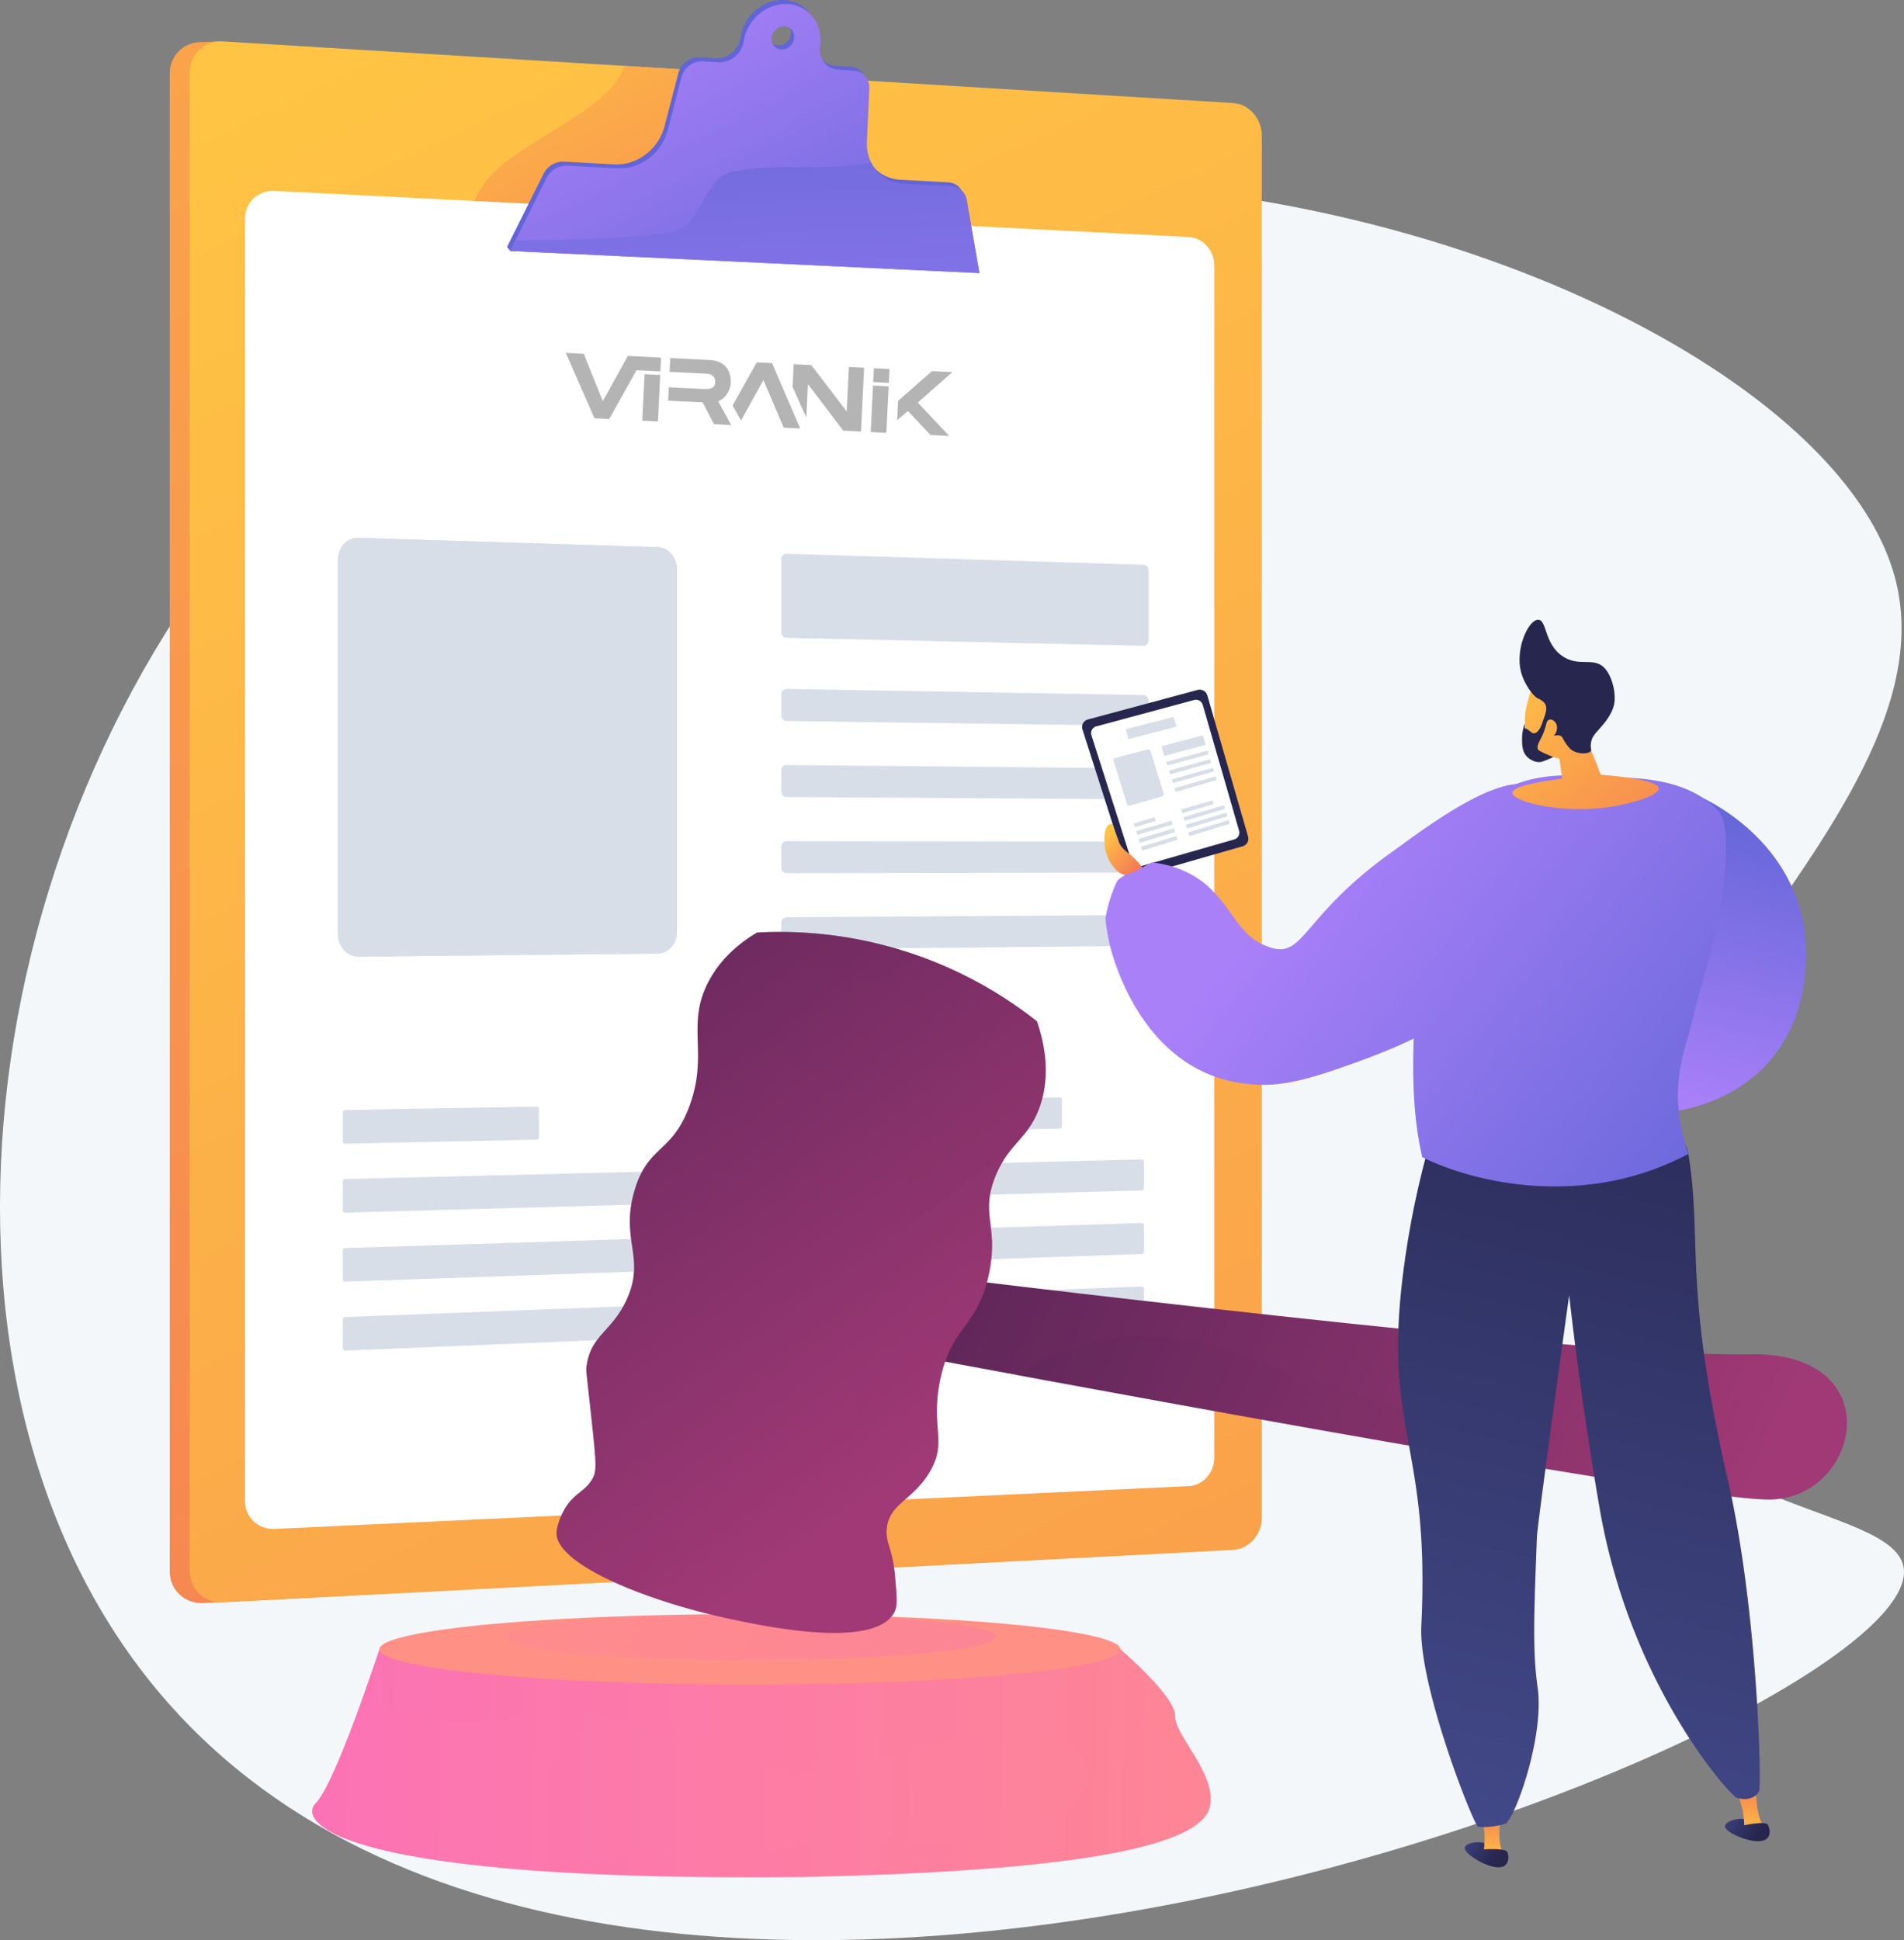 <svg xmlns="http://www.w3.org/2000/svg" xmlns:xlink="http://www.w3.org/1999/xlink" viewBox="0 0 2858.68 2912.69"><rect x="0" y="0" width="2858.68" height="2912.69" fill="#808080" stroke="none"/><defs><style>.cls-1{isolation:isolate;}.cls-2{fill:#f4f7fa;}.cls-3{fill:url(#linear-gradient);}.cls-4{fill:url(#linear-gradient-2);}.cls-5{fill:url(#linear-gradient-3);}.cls-6{fill:#fff;}.cls-7{fill:#6165d7;}.cls-8{fill:url(#linear-gradient-4);}.cls-9{fill:#d8dee8;}.cls-10{fill:url(#linear-gradient-5);}.cls-11{fill:url(#linear-gradient-6);}.cls-12,.cls-14,.cls-17,.cls-18{opacity:0.3;mix-blend-mode:multiply;}.cls-12{fill:url(#linear-gradient-7);}.cls-13{fill:url(#linear-gradient-8);}.cls-14{fill:url(#linear-gradient-9);}.cls-15{fill:url(#linear-gradient-10);}.cls-16{fill:url(#linear-gradient-11);}.cls-17{fill:url(#linear-gradient-12);}.cls-18{fill:url(#linear-gradient-13);}.cls-19{fill:#26264f;}.cls-20{fill:url(#linear-gradient-14);}.cls-21{fill:url(#linear-gradient-15);}.cls-22{fill:url(#linear-gradient-16);}.cls-23{fill:url(#linear-gradient-17);}.cls-24{fill:url(#linear-gradient-18);}.cls-25{fill:url(#linear-gradient-19);}.cls-26{fill:url(#linear-gradient-20);}.cls-27{fill:url(#linear-gradient-21);}.cls-28{fill:url(#linear-gradient-22);}.cls-29{fill:url(#linear-gradient-23);}.cls-30{fill:url(#linear-gradient-24);}.cls-31{fill:url(#linear-gradient-25);}.cls-32{fill:url(#linear-gradient-26);}.cls-33,.cls-34{fill:#b4b4b5;}.cls-33{fill-rule:evenodd;}</style><linearGradient id="linear-gradient" x1="-551.08" y1="-2165.81" x2="2199.66" y2="3635.75" gradientUnits="userSpaceOnUse"><stop offset="0" stop-color="#ffc444"/><stop offset="1" stop-color="#f36f56"/></linearGradient><linearGradient id="linear-gradient-2" x1="575.27" y1="145.72" x2="3326" y2="5947.28" xlink:href="#linear-gradient"/><linearGradient id="linear-gradient-3" x1="855.72" y1="-36" x2="1273.28" y2="844.67" xlink:href="#linear-gradient"/><linearGradient id="linear-gradient-4" x1="996.6" y1="81.57" x2="1307.79" y2="681.73" gradientUnits="userSpaceOnUse"><stop offset="0" stop-color="#aa80f9"/><stop offset="1" stop-color="#6165d7"/></linearGradient><linearGradient id="linear-gradient-5" x1="1195.25" y1="979.18" x2="1164.69" y2="92.83" xlink:href="#linear-gradient-4"/><linearGradient id="linear-gradient-6" x1="2581.18" y1="2748.83" x2="266.46" y2="2695.76" gradientUnits="userSpaceOnUse"><stop offset="0" stop-color="#ff9085"/><stop offset="1" stop-color="#fb6fbb"/></linearGradient><linearGradient id="linear-gradient-7" x1="2543.34" y1="2747.96" x2="353.2" y2="2697.75" xlink:href="#linear-gradient-6"/><linearGradient id="linear-gradient-8" x1="1225.38" y1="2263.21" x2="1434.04" y2="1816.87" xlink:href="#linear-gradient-6"/><linearGradient id="linear-gradient-9" x1="589.95" y1="2168.54" x2="1279.17" y2="2540.29" xlink:href="#linear-gradient-6"/><linearGradient id="linear-gradient-10" x1="945.21" y1="1260.85" x2="2706.98" y2="2383.65" gradientTransform="matrix(0.99, -0.13, 0.13, 0.99, -337.19, 369.25)" gradientUnits="userSpaceOnUse"><stop offset="0" stop-color="#311944"/><stop offset="1" stop-color="#a03976"/></linearGradient><linearGradient id="linear-gradient-11" x1="406.61" y1="835.52" x2="1447.37" y2="2259.93" gradientTransform="matrix(1, 0, 0, 1, 0, 0)" xlink:href="#linear-gradient-10"/><linearGradient id="linear-gradient-12" x1="406.63" y1="835.54" x2="1447.37" y2="2259.93" gradientTransform="matrix(1, 0, 0, 1, 0, 0)" xlink:href="#linear-gradient-10"/><linearGradient id="linear-gradient-13" x1="1225.53" y1="1418.47" x2="2728.53" y2="2376.35" xlink:href="#linear-gradient-10"/><linearGradient id="linear-gradient-14" x1="2523.95" y1="1723.57" x2="2639.2" y2="1262.54" xlink:href="#linear-gradient-4"/><linearGradient id="linear-gradient-15" x1="2307.48" y1="2984.45" x2="2362.16" y2="3033.09" gradientTransform="translate(-68.7 159.4) rotate(-8.05)" gradientUnits="userSpaceOnUse"><stop offset="0" stop-color="#444b8c"/><stop offset="1" stop-color="#26264f"/></linearGradient><linearGradient id="linear-gradient-16" x1="1434.88" y1="3033.16" x2="1434.88" y2="2937.92" gradientTransform="translate(847.5 29.88) rotate(-8.05)" xlink:href="#linear-gradient"/><linearGradient id="linear-gradient-17" x1="2312.98" y1="2978.28" x2="2367.65" y2="3026.91" xlink:href="#linear-gradient-15"/><linearGradient id="linear-gradient-18" x1="2247.01" y1="2821.79" x2="2301.69" y2="2870.43" gradientTransform="matrix(1, 0, 0, 1, 0, 0)" xlink:href="#linear-gradient-15"/><linearGradient id="linear-gradient-19" x1="837.45" y1="82.66" x2="897.59" y2="133.86" gradientTransform="matrix(0.14, 0.99, 0.99, -0.14, 1519.34, 513)" xlink:href="#linear-gradient"/><linearGradient id="linear-gradient-20" x1="1374.37" y1="2870.52" x2="1374.37" y2="2775.27" gradientTransform="translate(925.31)" xlink:href="#linear-gradient"/><linearGradient id="linear-gradient-21" x1="-8461.26" y1="2914.2" x2="-8817.79" y2="1474.71" gradientTransform="matrix(-1, 0, 0, 1, -6166.07, 0)" xlink:href="#linear-gradient-15"/><linearGradient id="linear-gradient-22" x1="2079.28" y1="1283.53" x2="2770.83" y2="1832.37" xlink:href="#linear-gradient-4"/><linearGradient id="linear-gradient-23" x1="2252.51" y1="2815.61" x2="2307.18" y2="2864.25" gradientTransform="matrix(1, 0, 0, 1, 0, 0)" xlink:href="#linear-gradient-15"/><linearGradient id="linear-gradient-24" x1="2000.27" y1="1383.09" x2="2691.81" y2="1931.94" xlink:href="#linear-gradient-4"/><linearGradient id="linear-gradient-25" x1="2300.78" y1="1087" x2="2596.88" y2="1459.53" xlink:href="#linear-gradient"/><linearGradient id="linear-gradient-26" x1="2313.27" y1="1077.08" x2="2609.38" y2="1449.61" xlink:href="#linear-gradient"/></defs><g class="cls-1"><g id="Illustration"><path class="cls-2" d="M256.38,2562.15c653,908.74,2662.63,117.34,2661.72-127-.36-99.74-335.62-82.65-440.9-321.15-168.68-382.15,527.54-798.78,427.3-1171.83-127-472.62-1552.26-948.95-2348-218.4C45.13,1193.28-101.07,2064.75,256.38,2562.15Z" transform="translate(-59.43 -75.22)"/><path class="cls-3" d="M1924,2354.83c0,25.41-19.29,47-43.14,48.25L364.76,2481.83c-27.84,1.45-50.46-19.7-50.46-47.24V185.24c0-27.53,22.62-48.48,50.46-46.78l20.31-1.08L1880.88,231c23.85,1.46,43.14,23.23,43.14,48.63Z" transform="translate(-59.43 -75.22)"/><path class="cls-4" d="M1953.89,2353.79c0,25.41-19.29,47-43.15,48.24L394.63,2480.79c-27.84,1.44-50.46-19.7-50.46-47.24V184.2c0-27.54,22.62-48.48,50.46-46.78l1516.11,92.5c23.86,1.45,43.15,23.23,43.15,48.63Z" transform="translate(-59.43 -75.22)"/><path class="cls-5" d="M788,348.89c-37.68,48.45-43.06,140,21.54,177.65,140,86.14,323,59.22,457.59-32.3,99.05-69.33,56.87-197.88,28.52-301.85L997.42,174.2C971.76,245.91,835.21,285.88,788,348.89Z" transform="translate(-59.43 -75.22)"/><path class="cls-6" d="M1882.58,2263.76c0,22.49-17.14,41.53-38.33,42.52L471.47,2370.53c-24.37,1.14-44.16-17.54-44.16-41.73V403.39c0-24.19,19.79-42.81,44.16-41.58L1844.25,431c21.19,1.07,38.33,20.17,38.33,42.66Z" transform="translate(-59.43 -75.22)"/><path class="cls-7" d="M1506.22,369.74c-2-11.81-11.25-20.15-22.93-20.78L1411,345.08c-32.65-1.75-56.26-29-54.71-63.2l3.58-79.26c.67-14.65-9.46-26.4-23.51-27.28l-23.32-1.45c-17.75-1.1-29.89-17-27.09-35.48,5-32.72-16.56-60.95-48.13-63.06s-61.47,22.83-66.45,55.74a38,38,0,0,1-13.15,23.22,35.18,35.18,0,0,1-24.58,8.44l-23.81-1.48c-14.4-.9-28.21,9.52-32,24.19l-20.68,79.44c-8.94,34.33-41.35,59-75.33,57.13l-76-4.09c-12.4-.66-24.67,6.78-30.53,18.54L820.74,445.94l4.69,6,699.75,27.21ZM1227.54,143.51c-9.28-.59-15.63-8.87-14.17-18.5s10.16-16.94,19.44-16.33,15.6,8.88,14.14,18.49S1236.81,144.1,1227.54,143.51Z" transform="translate(-59.43 -75.22)"/><path class="cls-8" d="M1510.91,375.73c-2-11.8-11.25-20.15-22.94-20.78l-72.24-3.88c-32.65-1.75-56.26-29-54.71-63.19l3.58-79.27c.67-14.65-9.46-26.4-23.51-27.28l-23.33-1.44c-17.74-1.11-29.88-17-27.08-35.49,5-32.72-16.56-60.95-48.14-63.06s-61.47,22.83-66.45,55.74a38,38,0,0,1-13.15,23.23,35.14,35.14,0,0,1-24.58,8.43l-23.8-1.48c-14.4-.9-28.21,9.52-32,24.19l-20.68,79.44c-8.94,34.33-41.35,58.95-75.33,57.13l-76-4.09c-12.41-.66-24.67,6.78-30.53,18.54L825.43,451.94l704.44,33.21ZM1232.23,149.5c-9.28-.59-15.63-8.87-14.17-18.49s10.16-16.95,19.44-16.34,15.6,8.88,14.14,18.5S1241.5,150.09,1232.23,149.5Z" transform="translate(-59.43 -75.22)"/><path class="cls-9" d="M1784,1036.26c0,4.79-3.21,8.61-7.17,8.52l-536.74-12c-4.27-.1-7.74-4.21-7.74-9.2V915.26c0-5,3.47-8.92,7.74-8.79l536.74,16.66c4,.12,7.17,4.11,7.17,8.91Z" transform="translate(-59.43 -75.22)"/><path class="cls-9" d="M1784,1156.4c0,4.79-3.21,8.64-7.17,8.58l-536.74-7.41c-4.27-.06-7.74-4.15-7.74-9.14v-30.08c0-5,3.47-9,7.74-8.9l536.74,9.19c4,.07,7.17,4,7.17,8.81Z" transform="translate(-59.43 -75.22)"/><path class="cls-9" d="M1784,1266.4c0,4.8-3.21,8.67-7.17,8.65l-536.74-3.21c-4.27,0-7.74-4.09-7.74-9.08v-30.08c0-5,3.47-9,7.74-9l536.74,5c4,0,7.17,4,7.17,8.75Z" transform="translate(-59.43 -75.22)"/><path class="cls-9" d="M1784,1376.41c0,4.8-3.21,8.69-7.17,8.7l-536.74,1c-4.27,0-7.74-4-7.74-9V1347c0-5,3.47-9,7.74-9l536.74.78c4,0,7.17,3.9,7.17,8.69Z" transform="translate(-59.43 -75.22)"/><path class="cls-9" d="M1784,1486.42c0,4.79-3.21,8.71-7.17,8.75l-536.74,5.21c-4.27,0-7.74-4-7.74-9v-30.09c0-5,3.47-9,7.74-9.08l536.74-3.43c4,0,7.17,3.84,7.17,8.64Z" transform="translate(-59.43 -75.22)"/><path class="cls-9" d="M1047.22,1506.82l-449.8,4.5c-16.89.17-30.61-15-30.61-33.91V915.85c0-18.89,13.72-33.78,30.61-33.25l449.8,14.08c15.87.49,28.71,15.7,28.71,34v542.82C1075.93,1491.72,1063.09,1506.66,1047.22,1506.82Z" transform="translate(-59.43 -75.22)"/><path class="cls-9" d="M596.39,897.73H597l449.81,14c8.75.27,15.86,8.81,15.86,19v543c0,9.84-6.84,18-15.34,18.11l-449.8,4.38c-9.46.09-17.16-8.42-17.16-19V915.77C580.34,905.71,587.39,897.79,596.39,897.73Zm0-15.15c-16.42.1-29.58,14.76-29.58,33.27v561.56c0,18.9,13.72,34.08,30.61,33.91l449.8-4.5h.18c15.79-.26,28.53-15.16,28.53-33.35V930.64c0-18.26-12.84-33.47-28.71-34L597.42,882.6Z" transform="translate(-59.43 -75.22)"/><path class="cls-9" d="M865.25,1786.15l-287.71,6.09a3.61,3.61,0,0,1-3.49-3.82v-42.75a3.78,3.78,0,0,1,3.49-4l287.71-5.14a3.53,3.53,0,0,1,3.36,3.76v41.92A3.7,3.7,0,0,1,865.25,1786.15Z" transform="translate(-59.43 -75.22)"/><path class="cls-9" d="M1066.74,1882.11l-489.2,13.68a3.58,3.58,0,0,1-3.49-3.79v-42.76a3.82,3.82,0,0,1,3.49-4l489.2-12a3.43,3.43,0,0,1,3.26,3.68v41.36A3.66,3.66,0,0,1,1066.74,1882.11Z" transform="translate(-59.43 -75.22)"/><path class="cls-9" d="M1066.74,1982.34l-489.2,17a3.56,3.56,0,0,1-3.49-3.77v-42.76a3.85,3.85,0,0,1,3.49-4l489.2-15.38a3.4,3.4,0,0,1,3.26,3.66v41.37A3.7,3.7,0,0,1,1066.74,1982.34Z" transform="translate(-59.43 -75.22)"/><path class="cls-9" d="M1066.74,2082.56l-489.2,20.32a3.52,3.52,0,0,1-3.49-3.74v-42.76a3.87,3.87,0,0,1,3.49-4l489.2-18.71a3.38,3.38,0,0,1,3.26,3.64v41.37A3.73,3.73,0,0,1,1066.74,2082.56Z" transform="translate(-59.43 -75.22)"/><path class="cls-9" d="M1650.84,1769.52l-415.27,8.79a3.4,3.4,0,0,1-3.2-3.65v-40.91a3.56,3.56,0,0,1,3.2-3.78l415.27-7.42c1.67,0,3,1.57,3,3.57v39.72C1653.86,1767.84,1652.51,1769.49,1650.84,1769.52Z" transform="translate(-59.43 -75.22)"/><path class="cls-9" d="M1773.89,1862.34l-538.32,15.05a3.37,3.37,0,0,1-3.2-3.63v-40.91a3.6,3.6,0,0,1,3.2-3.81l538.32-13.26c1.63,0,3,1.53,3,3.51v39.38C1776.85,1860.65,1775.52,1862.29,1773.89,1862.34Z" transform="translate(-59.43 -75.22)"/><path class="cls-9" d="M1773.89,1957.76l-538.32,18.71a3.35,3.35,0,0,1-3.2-3.62V1932a3.63,3.63,0,0,1,3.2-3.83l538.32-16.92c1.63,0,3,1.51,3,3.49v39.38C1776.85,1956.05,1775.52,1957.7,1773.89,1957.76Z" transform="translate(-59.43 -75.22)"/><path class="cls-9" d="M1773.89,2053.18l-538.32,22.36a3.31,3.31,0,0,1-3.2-3.59V2031a3.65,3.65,0,0,1,3.2-3.84l538.32-20.58c1.63-.07,3,1.49,3,3.47v39.38C1776.85,2051.45,1775.52,2053.11,1773.89,2053.18Z" transform="translate(-59.43 -75.22)"/><path class="cls-10" d="M1488,355l-72.24-3.88a56.51,56.51,0,0,1-48.31-31.81c-66.94,14-137.48-.62-208,13.48-48.45,10.77-43.07,86.14-96.9,91.52-77.22,10.43-153.62,11.16-229.22,11.9l-7.86,15.78,704.44,33.21-19-109.42C1508.87,363.93,1499.66,355.58,1488,355Z" transform="translate(-59.43 -75.22)"/><path class="cls-11" d="M684.09,2551.32H629s-65.8,201-95.42,230.64,40.17,118.46,730.82,111.05c471-9.87,601.81-56.76,611.68-106.11s-53-106.12-52.41-135.74-82-99.84-82-99.84Z" transform="translate(-59.43 -75.22)"/><path class="cls-12" d="M1823.64,2651.16c.58-29.61-82-99.84-82-99.84H629s-10.2,31.16-24.37,70.74c40.55,31.45,93.16,38.89,143.29,38.89,77.34,3.51,151.17-31.64,221.47-7,126.56,42.19,249.6,105.47,386.7,70.31,84.37-21.09,165.22-56.24,253.11-52.73,52.73,0,109,56.25,70.3,102-109,116-281.23,45.7-428.87,73.82-87.89,17.58-168.74,10.55-253.11,10.55-10.55,0-24.61,10.54-35.16,10.54a1073.7,1073.7,0,0,1-157,10.41c108.77,10.37,257.44,16.41,459,14.25,471-9.87,601.81-56.76,611.68-106.11S1823.05,2680.78,1823.64,2651.16Z" transform="translate(-59.43 -75.22)"/><ellipse class="cls-13" cx="1125.86" cy="2476.1" rx="556.32" ry="52.96"/><ellipse class="cls-14" cx="1125.86" cy="2457.6" rx="369.79" ry="34.46"/><path class="cls-15" d="M1434.21,1987.62S2464,2114.93,2682.31,2108.35s170.86,218.35,32.29,218-1269.26-213.18-1269.26-213.18Z" transform="translate(-59.43 -75.22)"/><path class="cls-16" d="M1196.16,1475.25c-21,12.35-51.93,34.68-72.18,72.18-35.73,66.15.2,108.64-29.62,188.79-26.4,71-62.07,57.79-82.29,126.15-22.11,74.75,17.56,100.56-12.2,164.67-22.4,48.23-53.47,52.18-59.88,99.34-1,7.35-.22,7.11,8.16,85.51,6.74,63.13,7.24,72.68,0,84.59-11.79,19.4-29.4,20.84-43.55,49-5.1,10.15-9.13,22.53-9.52,29.93-2.52,47.07,130.34,101.84,254.8,128.93,54.27,11.81,220.79,47.69,252-8.12,5.78-10.33,3.76-25.47,1.52-53-3.54-43.4-14.37-50.61-12.67-72.21,3-38.61,39.79-43.37,65-86.81,26.2-45.24.75-65,15-136.08,16.7-83.5,56.27-78.58,73.49-160.57,15.33-73-13.77-87.9,9.74-146.23,20.37-50.53,48.74-55.56,66-103,17.58-48.23,7.68-96.39-3.64-129.86a622.17,622.17,0,0,0-420.15-133.26Z" transform="translate(-59.43 -75.22)"/><path class="cls-17" d="M1616.31,1608.51a622.17,622.17,0,0,0-420.15-133.26c-17.73,10.45-42.62,28.09-62.13,56,45.94-10.88,152.36-28.65,255,26.33,14.09,7.55,126.12,67.54,120.4,137.84-3.69,45.26-52.1,44.56-79.58,107.11-32.51,74,20.1,109.49-8.16,196-21.7,66.37-57.68,60.76-73.49,127.92-15.49,65.83,16.62,81.73-2.72,138.8-24.94,73.59-98.67,107.13-108.86,111.58-7.48,3.27-39.42,16.7-91.52,17-100,.61-178.33-47.65-217.4-76.45-7.78,6.39-15.9,13.79-23.12,28.15-5.1,10.15-9.13,22.53-9.52,29.93-2.52,47.07,130.34,101.84,254.8,128.93,54.27,11.81,220.79,47.69,252-8.12,5.78-10.33,3.76-25.47,1.52-53-3.54-43.4-14.37-50.61-12.67-72.21,3-38.61,39.79-43.37,65-86.81,26.2-45.24.75-65,15-136.08,16.7-83.5,56.27-78.58,73.49-160.57,15.33-73-13.77-87.9,9.74-146.23,20.37-50.53,48.74-55.56,66-103C1637.53,1690.14,1627.63,1642,1616.31,1608.51Z" transform="translate(-59.43 -75.22)"/><path class="cls-18" d="M2722.08,2110a146.75,146.75,0,0,1-7.43,13c-71.91,117.07-219.85,103.57-341.13,100.3-162.32-.73-310.26-67.43-465.9-118.79-107-38.05-223.66-29.21-321.67,34.93,307.39,56.89,1020.46,186.71,1128.65,187C2844,2326.68,2893.91,2130.52,2722.08,2110Z" transform="translate(-59.43 -75.22)"/><path class="cls-19" d="M1692.85,1155.31a11.87,11.87,0,0,0-7.32,5.7,11.58,11.58,0,0,0-.91,9.14l68,213.1a12,12,0,0,0,14.71,7.75l157.87-45.35a11.71,11.71,0,0,0,8.13-14.47l-61.21-212.07a11.93,11.93,0,0,0-14.6-8.11Z" transform="translate(-59.43 -75.22)"/><path class="cls-6" d="M1705.41,1165.67a10.64,10.64,0,0,0-6.53,5.08,10.32,10.32,0,0,0-.81,8.15l60.62,190a10.66,10.66,0,0,0,13.11,6.91l140.79-40.44a10.45,10.45,0,0,0,7.25-12.91l-54.58-189.11a10.66,10.66,0,0,0-13-7.24Z" transform="translate(-59.43 -75.22)"/><path class="cls-20" d="M2597.39,1264.65c8.75,3.3,142.14,56.35,169.56,195.58,2.22,11.25,23.65,130.87-57.47,215.37-91,94.76-266.12,92.41-335.65,13.2-16.21-18.48-24.77-39-29.56-56.15h0l18.32-48.67c22.35-27,52.79-33.38,69-37.39,40.07-9.87,70.33,8,93.27-11.35,12.7-10.69,15.22-26.08,17.48-39.82,7.67-46.82-18.75-75.64-20.68-104.51-1.43-21.58-9-68.87,19.18-99.71C2558.72,1271.67,2583.43,1266.36,2597.39,1264.65Z" transform="translate(-59.43 -75.22)"/><path class="cls-21" d="M2649.37,2816.3c1.56-8.57,29.23-16.33,42.94-4.85,6.8,5.7,11.49,17.25,7.55,22.47-1.43,1.9,4.44,5.24-1.18,5.31C2680,2839.44,2647.82,2824.81,2649.37,2816.3Z" transform="translate(-59.43 -75.22)"/><path class="cls-22" d="M2678.38,2819.42l28.47-4c-13.19-15.88-10.75-66.44-10.75-66.44l-30.27,6.76s3.45,13.88,9.32,34.35C2677.15,2797.07,2678.05,2808,2678.38,2819.42Z" transform="translate(-59.43 -75.22)"/><path class="cls-23" d="M2675.86,2815.91s34.27-7.9,38-1.1,6.58,25-15.16,24.42S2673.93,2821.67,2675.86,2815.91Z" transform="translate(-59.43 -75.22)"/><path class="cls-24" d="M2258.77,2848.44c2.74-8.27,31.23-12.08,43.2,1.21,5.94,6.59,9,18.69,4.33,23.31-1.68,1.68,3.66,5.8-1.92,5.08C2285.89,2875.65,2256,2856.65,2258.77,2848.44Z" transform="translate(-59.43 -75.22)"/><path class="cls-25" d="M1766,1397.81l-26-12.46a57.25,57.25,0,0,1-14.91-17.76,67.78,67.78,0,0,1-7.49-30.14c.06,0-1.19-21.06,7.74-24.62a7.55,7.55,0,0,1,4.08-.37l9.26,24.38s1.48,10.6,18.2,21.6c16.58,14.44,23.25,27.64,23.25,27.64Z" transform="translate(-59.43 -75.22)"/><path class="cls-26" d="M2287.06,2855.59h28.75c-10.84-17.57-1.34-67.3-1.34-67.3l-30.92,2.46s1.47,14.22,4.41,35.31C2289,2833.29,2288.32,2844.27,2287.06,2855.59Z" transform="translate(-59.43 -75.22)"/><path class="cls-27" d="M2212.55,1768.38a1329.77,1329.77,0,0,0-44.58,204c-34.92,254,39.3,262.13,25.44,543.62-4.42,89.85,77.84,297,85.09,301.62a91.78,91.78,0,0,0,11.38.44,113,113,0,0,0,29-4.83c13-2.24,60-129.51,49.12-205.17-7.7-53.55-5.47-111-1-226,.72-18.63,48.38-362.36,48.38-362.36h0c14.49,127.23,31.16,235.34,45.61,319.15,46.44,269.29,197.41,432.28,205.28,434.9,1.56.62,15.72,5.77,27.31-1.87a18.83,18.83,0,0,0,6.9-7.78c4-3.16-1.19-268.85-47.23-468.81-66.84-290.23-37.74-358.14-58.91-487.78C2576,1695.39,2212.55,1768.38,2212.55,1768.38Z" transform="translate(-59.43 -75.22)"/><path class="cls-28" d="M2482.52,1242c-44.37-1.3-130.32-15.79-186.5,34.76-1,.88-5.52,5.85-11.18,12.49a366.34,366.34,0,0,0-39.67,56.92c-11.85,21.13-22.55,45.75-33.34,82.46a707.93,707.93,0,0,0-26.31,143.87c-10.27,135.06-.09,197.37,9.15,239.74,40.12,20.61,143.51,57.48,266.69,39.16a416.34,416.34,0,0,0,133-43.8c-32-96.78-6.89-148.56,4.94-196.3,16.87-68.06,17.14-62.92,31-117,22.92-89.22,26.68-180.38,10.93-199C2598.76,1245,2522.25,1243.16,2482.52,1242Z" transform="translate(-59.43 -75.22)"/><path class="cls-29" d="M2285.05,2851.76s35-3,37.76,4.23,3,25.68-18.43,22.05S2282.33,2857.2,2285.05,2851.76Z" transform="translate(-59.43 -75.22)"/><path class="cls-30" d="M2365.1,1258.18c-48.54-31.58-175.45,67.37-213.87,94.65-149,105.81-131.13,171.82-198.8,138.87-45.75-22.28-52-89.44-130.16-114.7a166.79,166.79,0,0,0-33.37-7.09c-.1,0-25.82,13.73-25.93,13.77-9.13,3-18.27,5.91-25.93,13.77a202.6,202.6,0,0,0-17.88,56.8A293.61,293.61,0,0,0,1725,1491c2.94,13,37.29,155.85,156.69,199.83A212,212,0,0,0,1931,1702.3c39.24,4.75,74.8-1.06,135.6-22,103-35.49,181.61-68.78,251.13-150.14a109,109,0,0,0,8.66-11.77C2378.13,1439.1,2412,1288.66,2365.1,1258.18Z" transform="translate(-59.43 -75.22)"/><path class="cls-31" d="M2357.64,1191.12c-13.75-23.24-7.63-49.79-6.24-55.53,5.78-24,7.93-27.66,12.38-32.74l6.31-6.67s.39-.29.8-.57c4.39-3,20.75-7.92,24.29-8.09,11.28-.57,34.25,39.9,47.4,102.27q1.61,3.35,3.18,6.75c6.52,14.15,12.12,28.07,16.92,41.64,76.28,6.45,86.86,15.39,87.2,20.56.72,10.88-42.74,23.45-75.43,28.24-71.28,10.44-144.55-8.36-144.22-21.66.15-5.78,14.32-13.32,74.75-21.24q-2.13-15-4.24-30C2395.82,1213,2367.76,1208.24,2357.64,1191.12Z" transform="translate(-59.43 -75.22)"/><path class="cls-19" d="M2343.3,1084.61c5.14,19,19.54,37,25,39.05a32.52,32.52,0,0,1,8.91,5.7,10,10,0,0,1,1.69,2c7.37,10.89-7.95,30.12-2.84,34.51,3.72,3.19,15.3-5.49,17.74-2.53,2.3,2.78-6.73,12.22-4.07,15.58,2,2.53,8-1.86,13.31,1.41,2.67,1.63,2.51,3.53,6.51,9.63a63,63,0,0,0,7.08,9.06c9.56,9.43,29.3,8.54,31.7,3.11.67-1.52-.47-2.34-.57-6.79a34.43,34.43,0,0,1,1.42-9.34c2.15-7.44,10.24-14.51,17.83-23.78,14.06-17.17,15.95-29.12,16.4-33.11.17-1.41.22-2.47.26-3.23.78-15.25-4.7-35.89-14.39-46.89-16.25-18.43-37.42-2-62.56-17.83-29-18.29-24.45-55.08-37.65-55.49C2354.5,1005.18,2333.79,1049.41,2343.3,1084.61Z" transform="translate(-59.43 -75.22)"/><path class="cls-32" d="M2381.71,1159.53c3-7.67,12.78-3.82,15,4.47s-3.49,19.06-11.73,19.5S2377.73,1169.84,2381.71,1159.53Z" transform="translate(-59.43 -75.22)"/><path class="cls-19" d="M2381.8,1144.63l-7.08,17s-7.08,20.38-16.42,12.74c-7.63-6.25-9-5.69-9.28-5.27-.05.08,0,.17-.06.17s-.21-4.06-.28-7.64a65.58,65.58,0,0,0-4,22.36c0,9.4,0,19.47,7.36,27.18.43.44,8.45,8.6,19.25,8.21,0,0,4.25-.16,20.38-7.64,0,0-22.08-8.5-23.21-11.61-3.08-8.47,7.7-16.36,11.89-36.52A73.73,73.73,0,0,0,2381.8,1144.63Z" transform="translate(-59.43 -75.22)"/><polygon class="cls-9" points="1766.46 1090.85 1694.5 1109.57 1689.9 1094.77 1761.97 1076.41 1766.46 1090.85"/><path class="cls-9" d="M1869.49,1192.33a.93.93,0,0,1-.51,1.24l-60.51,16.31a1,1,0,0,1-1.18-.81l-3.89-12.5a1,1,0,0,1,.54-1.27l60.6-16a1,1,0,0,1,1.14.8Z" transform="translate(-59.43 -75.22)"/><path class="cls-9" d="M1873.88,1206.44a.93.93,0,0,1-.51,1.24l-60.41,16.6a1,1,0,0,1-1.18-.8l-1.08-3.47a1,1,0,0,1,.53-1.28l60.45-16.49a1,1,0,0,1,1.14.8Z" transform="translate(-59.43 -75.22)"/><path class="cls-9" d="M1877.9,1219.35a1,1,0,0,1-.51,1.25l-60.33,16.87a1,1,0,0,1-1.18-.8l-1.08-3.47a1,1,0,0,1,.53-1.28l60.37-16.76a1,1,0,0,1,1.14.79Z" transform="translate(-59.43 -75.22)"/><path class="cls-9" d="M1881.92,1232.26a1,1,0,0,1-.51,1.25l-60.24,17.15a1,1,0,0,1-1.18-.8l-1.08-3.47a1,1,0,0,1,.53-1.28l60.28-17a1,1,0,0,1,1.14.79Z" transform="translate(-59.43 -75.22)"/><path class="cls-9" d="M1885.93,1245.17a1,1,0,0,1-.5,1.26l-60.16,17.42a1,1,0,0,1-1.17-.8l-1.09-3.47a1,1,0,0,1,.53-1.28l60.2-17.31a1,1,0,0,1,1.14.79Z" transform="translate(-59.43 -75.22)"/><path class="cls-9" d="M1804.3,1270.49l-48.33,14c-1.79.52-3.78-.8-4.45-2.93l-19.76-63.5c-.67-2.13.26-4.25,2.06-4.73l48.69-12.85c1.74-.46,3.68.87,4.34,3l19.4,62.33C1806.9,1267.89,1806,1270,1804.3,1270.49Z" transform="translate(-59.43 -75.22)"/><path class="cls-9" d="M1734.24,1215.09l.07,0,48.69-12.84a2.15,2.15,0,0,1,2.4,1.67l19.4,62.32a2,2,0,0,1-1,2.55l-48.33,14a2.15,2.15,0,0,1-2.49-1.64l-19.77-63.5A2,2,0,0,1,1734.24,1215.09Zm-.53-1.72c-1.73.53-2.6,2.61-2,4.7l19.76,63.5c.67,2.13,2.66,3.45,4.45,2.93l48.33-14h0c1.71-.51,2.58-2.61,1.93-4.7l-19.4-62.33c-.66-2.1-2.6-3.43-4.34-3l-48.69,12.85Z" transform="translate(-59.43 -75.22)"/><path class="cls-9" d="M1794.44,1307.87l-30.7,9a.43.43,0,0,1-.5-.33l-1.51-4.84a.43.43,0,0,1,.23-.55l30.72-8.93a.44.44,0,0,1,.5.33l1.49,4.79A.42.42,0,0,1,1794.44,1307.87Z" transform="translate(-59.43 -75.22)"/><path class="cls-9" d="M1819.84,1313l-52.45,15.59a.44.44,0,0,1-.51-.33l-1.5-4.83a.42.42,0,0,1,.23-.55l52.48-15.49a.42.42,0,0,1,.49.33l1.48,4.75A.39.39,0,0,1,1819.84,1313Z" transform="translate(-59.43 -75.22)"/><path class="cls-9" d="M1823.42,1324.49,1771,1340.28a.42.42,0,0,1-.5-.33l-1.51-4.83a.43.43,0,0,1,.23-.55l52.43-15.69a.42.42,0,0,1,.49.32l1.47,4.75A.41.41,0,0,1,1823.42,1324.49Z" transform="translate(-59.43 -75.22)"/><path class="cls-9" d="M1827,1336l-52.32,16a.43.43,0,0,1-.51-.32l-1.5-4.84a.42.42,0,0,1,.23-.55l52.36-15.9a.43.43,0,0,1,.49.33l1.47,4.75A.41.41,0,0,1,1827,1336Z" transform="translate(-59.43 -75.22)"/><path class="cls-9" d="M1881.07,1282.5l-46.32,13.56a.42.42,0,0,1-.48-.32l-1.47-4.72a.41.41,0,0,1,.22-.54l46.34-13.47a.41.41,0,0,1,.47.32l1.45,4.65A.41.41,0,0,1,1881.07,1282.5Z" transform="translate(-59.43 -75.22)"/><path class="cls-9" d="M1898.51,1289.61l-60.2,17.89a.42.42,0,0,1-.48-.33l-1.47-4.72a.4.4,0,0,1,.21-.53l60.24-17.77a.39.39,0,0,1,.46.32l1.44,4.62A.4.4,0,0,1,1898.51,1289.61Z" transform="translate(-59.43 -75.22)"/><path class="cls-9" d="M1902,1300.81l-60.12,18.12a.43.43,0,0,1-.49-.32l-1.46-4.72a.41.41,0,0,1,.21-.54l60.16-18a.41.41,0,0,1,.47.32l1.44,4.62A.41.41,0,0,1,1902,1300.81Z" transform="translate(-59.43 -75.22)"/><path class="cls-9" d="M1905.48,1312l-60,18.36a.42.42,0,0,1-.49-.32l-1.47-4.72a.42.42,0,0,1,.22-.54l60.08-18.24a.41.41,0,0,1,.47.32l1.44,4.62A.4.4,0,0,1,1905.48,1312Z" transform="translate(-59.43 -75.22)"/><polygon class="cls-33" points="849.45 529.71 876.45 531.06 905.06 602.27 942.61 534.36 992.51 536.85 991.47 557.58 955.64 555.78 914.71 628.99 892.52 627.88 849.45 529.71"/><rect class="cls-34" x="1002.21" y="660.6" width="69.87" height="23.54" transform="translate(254.52 1599.51) rotate(-87.14)"/><path class="cls-33" d="M1065.76,612.76l58.9,2.93c34.8,1.83,32,32.43,31.91,34.58-.42,8.6-5.59,21.85-18.84,27.45l19.52,35.62-25.72-1.29-17.24-32.77-51.73-2.54,1-20.08,53.34,2.66c15.7.76,16.23-7,16.31-10.62,0-2.31.32-11.8-13.19-12.45l-55.3-2.76Z" transform="translate(-59.43 -75.22)"/><polygon class="cls-33" points="1136.17 544.02 1159.13 545.16 1201.51 643.29 1176.66 642.05 1146.22 570.5 1112.69 631.29 1099.86 608.82 1136.17 544.02"/><polygon class="cls-33" points="1191.67 546.78 1218.08 548.1 1271.21 617.55 1274.54 550.92 1297.43 552.06 1292.65 647.84 1266.02 646.51 1213.07 576.71 1210.6 626.66 1189.97 580.79 1191.67 546.78"/><rect class="cls-34" x="1345.14" y="677.7" width="69.87" height="23.54" transform="translate(563.29 1958.27) rotate(-87.14)"/><rect class="cls-34" x="1372.22" y="627.18" width="20.75" height="23.54" transform="translate(616.13 1912.78) rotate(-87.14)"/><polygon class="cls-33" points="1399.26 557.14 1429.8 558.66 1377.94 604.38 1425.05 654.44 1397.12 653.05 1363.14 617 1346.96 630.78 1348.39 601.78 1399.26 557.14"/></g></g></svg>